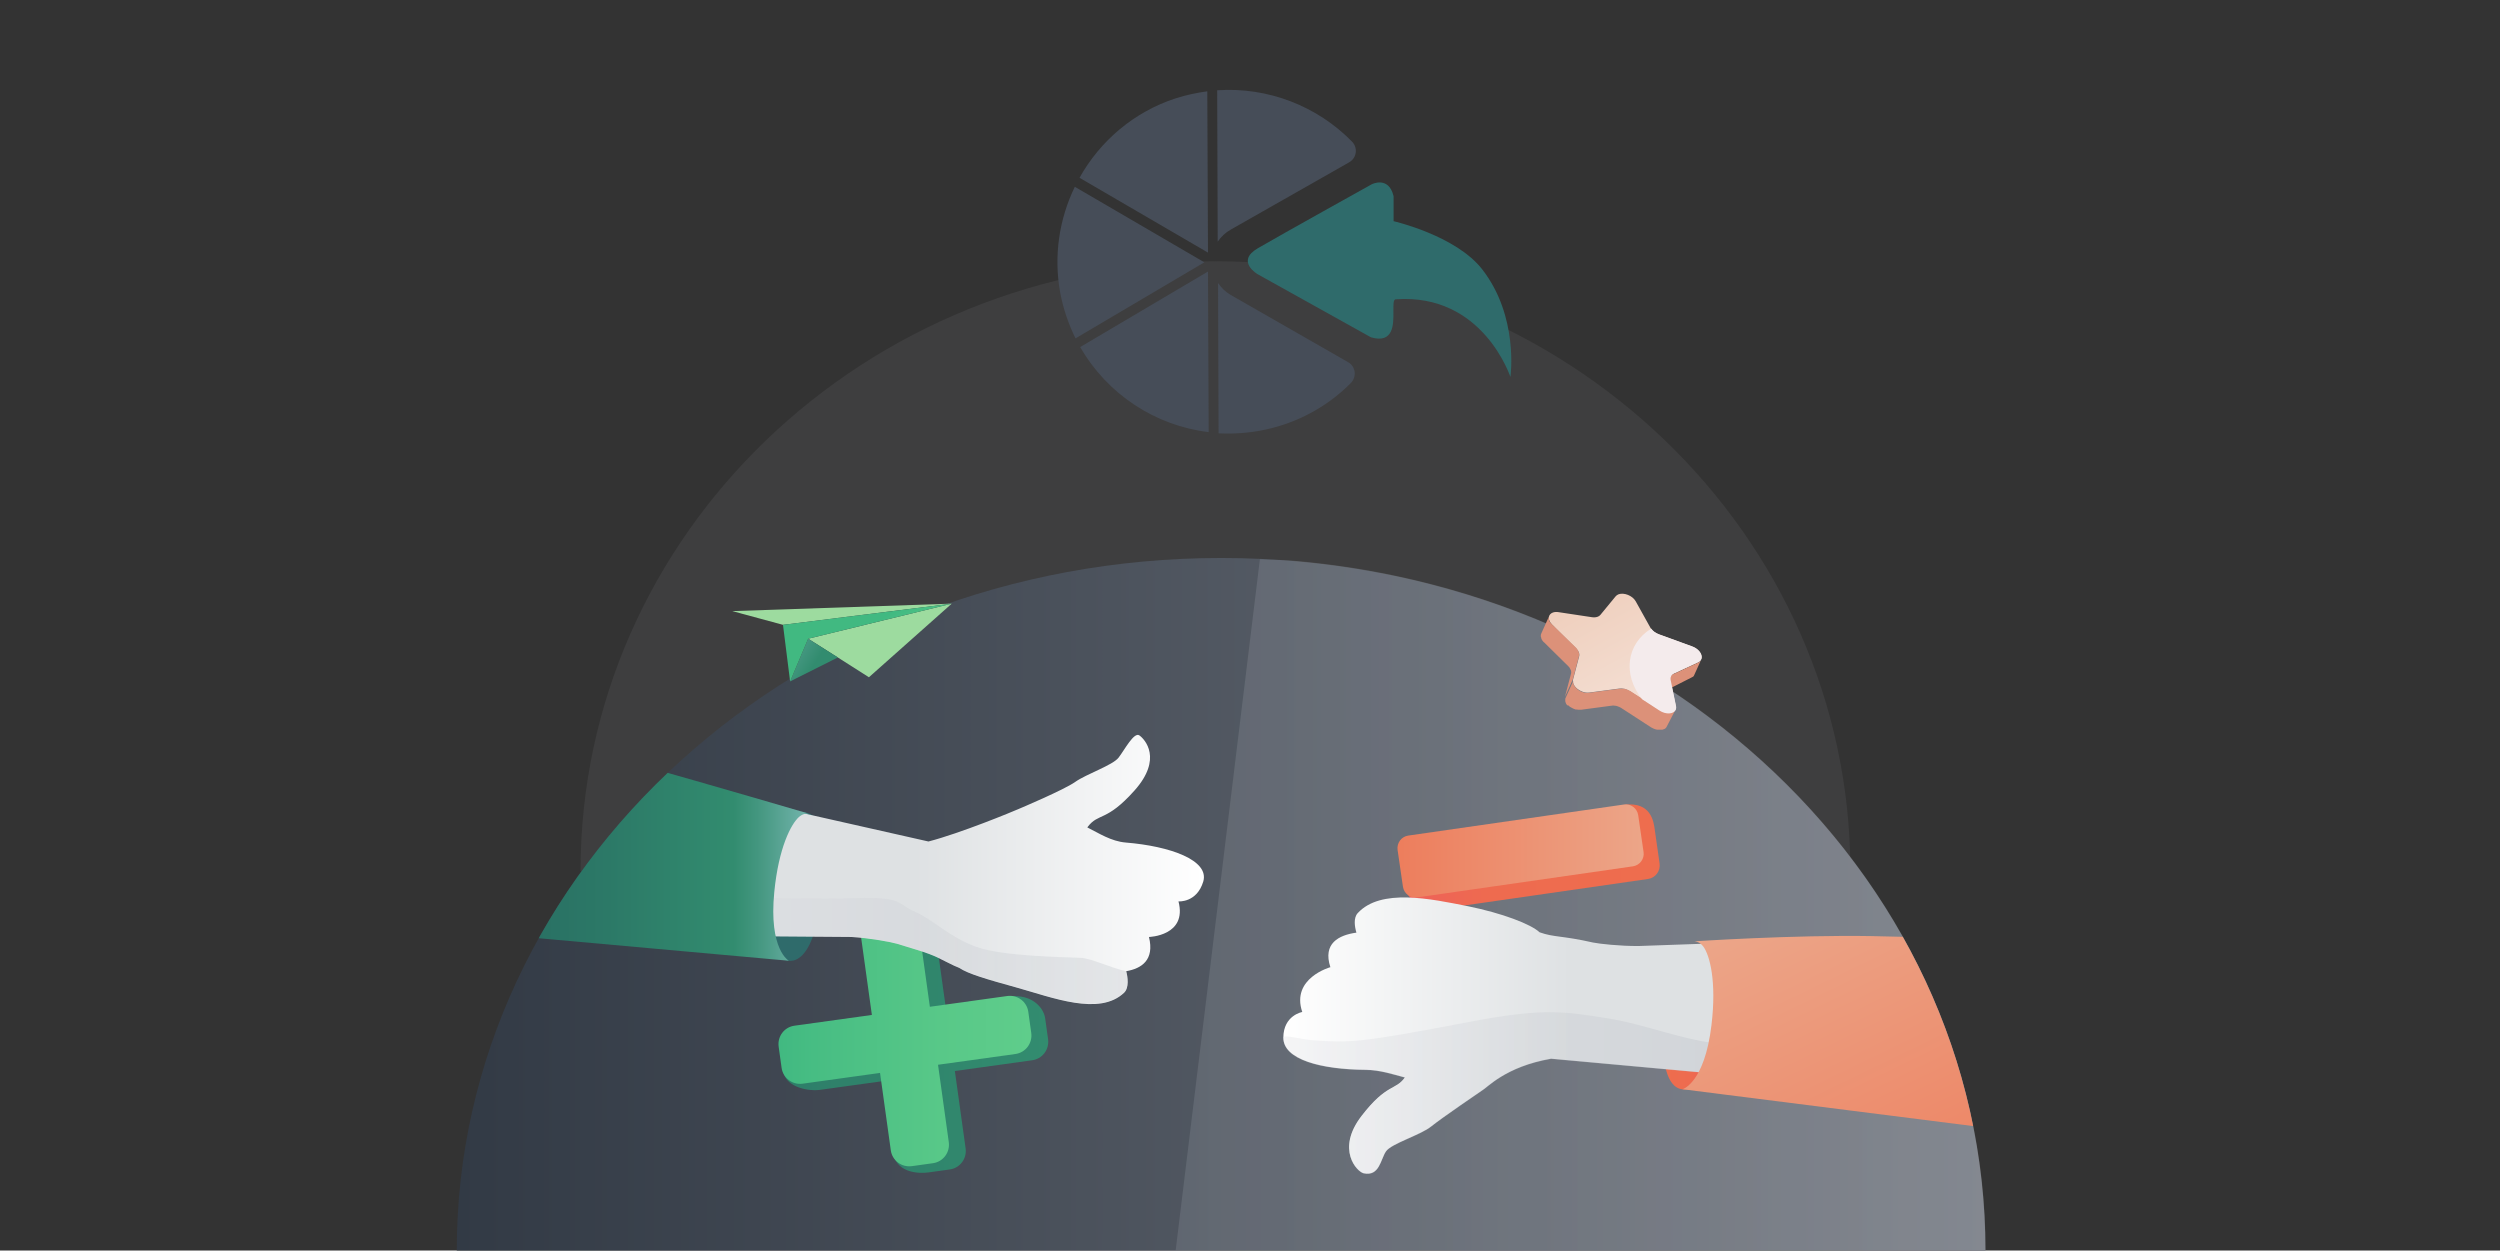 <svg version="1.1" id="Layer_1" xmlns="http://www.w3.org/2000/svg" xmlns:xlink="http://www.w3.org/1999/xlink" x="0" y="0" viewBox="0 0 1440 720.3" style="enable-background:new 0 0 1440 720.3" xml:space="preserve"><rect x="0" y="0" width="1440" height="720.3" fill="#333333" stroke="none"/><style>.st5{fill:#dc9179}.st7{fill:#9ddb9f}.st15{fill:#2f6b6b}.st24{fill:#464d58}</style><g id="b"><g id="c"><path d="M700.1 150.5c-202 0-365.7 157.2-365.7 351.2h731.4c0-194-163.7-351.2-365.7-351.2z" style="opacity:.1;fill:#a1a8b0;enable-background:new"/><path style="fill:none" d="M0 0h1440v720H0z"/><linearGradient id="SVGID_1_" gradientUnits="userSpaceOnUse" x1="1143.6" y1="3798.85" x2="263.1" y2="3798.85" gradientTransform="translate(0 -3278)"><stop offset="0" style="stop-color:#6f747d"/><stop offset="1" style="stop-color:#323a45"/></linearGradient><path d="M703.4 321.4c-243.2 0-440.3 178.6-440.3 398.9h880.5c.1-220.3-197-398.9-440.2-398.9z" style="fill:url(#SVGID_1_)"/><linearGradient id="SVGID_00000165213293393724763560000007166012437026400430_" gradientUnits="userSpaceOnUse" x1="677.2" y1="3799.1" x2="1143.7" y2="3799.1" gradientTransform="translate(0 -3278)"><stop offset="0" style="stop-color:#a9afb7"/><stop offset="1" style="stop-color:#dbdce1"/></linearGradient><path style="opacity:.19;fill:url(#SVGID_00000165213293393724763560000007166012437026400430_);enable-background:new" d="M1143.7 720.1c0-207.8-175.4-378.5-399.5-397.2-3.6-.3-14.9-.5-18.5-.8l-48.5 398h466.5z"/><linearGradient id="SVGID_00000163772773877822861240000010915202476468618380_" gradientUnits="userSpaceOnUse" x1="1015.583" y1="2098.309" x2="1099.341" y2="2098.309" gradientTransform="rotate(61.269 2451.491 1136.747)"><stop offset="0" style="stop-color:#efcfbd"/><stop offset="1" style="stop-color:#f5e2d8"/></linearGradient><path style="fill:url(#SVGID_00000163772773877822861240000010915202476468618380_)" d="M963 410.5c-1.9.7-4.7.4-7.2-1.3l-17.1-11.1c-1.9-1.2-4.1-1.8-6-1.5l-17.3 2.3c-4.8.6-10.3-3.8-9.3-7.5l3.5-13.3c.4-1.5-.3-3.2-1.8-4.7L894 359.8c-2.9-2.9-2.3-6 .5-7 .9-.3 2-.4 3.2-.2l19.2 2.9c1.2.2 2.3.1 3.2-.2.7-.2 1.3-.6 1.7-1.1l8.8-10.7c.4-.5 1-.9 1.7-1.2 3.1-1.1 8 .7 9.9 4.1l8.4 15.1c.9 1.7 2.7 3.1 4.8 3.9l19.2 7c5.3 1.9 7.4 7.3 3.5 9.1l-14 6.5c-1.5.7-2.3 2.1-1.9 3.8l3.1 15c.4 1.8-.6 3.1-2.3 3.7z"/><path class="st5" d="m959.4 394.3.1-.1.2-.2s.1 0 .1-.1c.1-.1.2-.1.3-.2h.1c.1-.1.6 3.4.8 3.3l13.2-6.7s.1 0 .2-.1c.1 0 .2-.1.3-.2h.1c.1 0 .1-.1.2-.1l.1-.1s.1 0 .1-.1h.1l.1-.1.1-.1c.1-.1.2-.2.2-.3l4-8.8c-.1.1-.2.2-.2.3l-.1.1-.2.2s-.1 0-.1.1c-.1.1-.2.2-.3.2h-.1c-.2.1-.3.2-.5.3l-14 6.5s-.1 0-.2.1c-.1 0-.2.1-.3.1h-.1c-.1 0-.1.1-.2.1l-.1.1s-.1 0-.1.1h-.1l-.2.2-.1.1c-.1.1-.2.2-.2.3l-3.5 5.5c.2-.2.2-.3.3-.4zM889.4 370l13.8 13.6c.2.2.3.4.5.5.1.2.3.4.4.5v.1c.1.2.2.4.3.5l.3.6c.1.2.1.4.2.5v.1c0 .2.1.4.1.5v.5c0 .2 0 .5-.1.7l-3.5 13.3 4.6-10.2 3.5-13.3c.1-.2.1-.5.1-.7v-.6c0-.1 0-.3-.1-.4v-.1c0-.1 0-.1-.1-.2 0-.1-.1-.2-.1-.3 0-.1-.1-.2-.1-.3s-.1-.2-.1-.3c0-.1-.1-.1-.1-.2s-.1-.2-.2-.3l-.1-.1v-.1s0-.1-.1-.1c-.1-.1-.1-.2-.2-.3l-.1-.1v-.1c-.1-.1-.2-.2-.2-.3-.1-.1-.2-.1-.2-.2L894 359.7l-.7-.7c-.2-.2-.4-.5-.5-.7-.1-.2-.3-.5-.4-.7v-.1c-.1-.2-.2-.5-.2-.7-.1-.2-.1-.4-.1-.6v-.5c0-.2 0-.4.1-.6 0-.1 0-.1.1-.2.1-.2.2-.5.3-.7l-4.6 10.2c-.1.2-.2.5-.3.7 0 .1 0 .1-.1.2 0 .2-.1.4-.1.6V366.5c0 .1 0 .3.1.4 0 .1 0 .2.1.3 0 .1.1.2.1.3V367.8c0 .1.1.2.1.3s.1.2.2.3c0 .1.1.1.1.2.1.1.1.2.2.3.1.1.1.2.2.3l.2.2c.1.1.2.2.2.3.2.1.3.2.4.3zM903.1 406.1l.3.3c.1.1.2.2.3.2l.3.3c.1.1.2.2.4.3.1 0 .1.1.2.1s.2.1.2.1c.1 0 .1.1.2.1 0 0 .1 0 .1.1l1.2.6c.4.2.8.3 1.3.5h.8c.2 0 .3.1.5.1H910.8l17.3-2.3c.2 0 .5 0 .7-.1h.7c.2 0 .4 0 .7.1h.1c.2 0 .5.1.7.1.5.1.9.3 1.4.5h.1l1.2.6c.1.1.2.1.3.2l17.1 11.1c.1 0 .1.1.2.1s.1.1.2.1c.3.2.7.4 1 .5.1 0 .2.1.3.1.4.2.8.3 1.2.4.2 0 .4.1.6.1h2.9c.1 0 .2 0 .3-.1.1 0 .2-.1.3-.1.1 0 .2-.1.3-.1s.2-.1.3-.1c.1 0 .1-.1.2-.1.1-.1.2-.1.3-.2.1-.1.2-.1.2-.2l.1-.1.1-.1.1-.1c.1-.1.2-.2.2-.3l5.1-9.8c-.1.1-.2.3-.3.4l-.1.1-.3.3c-.2.1-.3.2-.5.3-.2.1-.4.2-.6.2-.2.1-.5.1-.7.2h-.1c-.2.1-.5.1-.8.1h-.9c-.3 0-.5 0-.8-.1h-.1c-.3 0-.5-.1-.8-.2-.4-.1-.8-.2-1.2-.4-.1 0-.2-.1-.3-.1-.3-.1-.7-.3-1-.5-.1-.1-.3-.1-.4-.2L939 398c-.1 0-.1-.1-.2-.1h-.1c-.4-.2-.8-.5-1.2-.6h-.1c-.5-.2-.9-.4-1.4-.5-.2-.1-.4-.1-.6-.1H933l-17.3 2.3c-.3 0-.6.1-.9.1h-1c-.3 0-.5-.1-.8-.1h-.2c-.1 0-.2-.1-.4-.1-.4-.1-.9-.3-1.3-.4l-1.2-.6c-.1-.1-.2-.1-.3-.2-.1 0-.2-.1-.2-.1-.2-.1-.4-.3-.6-.4l-.6-.6-.6-.6c-.2-.2-.3-.4-.5-.6-.1-.2-.3-.4-.4-.6l-.3-.6v-.1c-.1-.2-.1-.4-.2-.6v-.7c0-.2 0-.5.1-.8l-4.6 10.2c-.1.2-.1.5-.1.8V403.9c0 .1 0 .2.1.3v.2c0 .1 0 .1.1.2 0 .1.1.2.1.3 0 0 0 .1.1.2v.1c0 .1.1.2.2.3 0 .1.1.2.2.3 0 .1.1.1.1.2.1.1.1.2.2.3 0 .1.1.1.2.2 0-.5.1-.4.2-.4z"/><path d="m945.9 402.8 10 6.5c2.5 1.6 5.3 2 7.2 1.3 1.7-.6 2.7-2 2.3-3.9l-3.1-15c-.3-1.6.4-3.1 1.9-3.8l14-6.5c3.9-1.8 1.8-7.2-3.5-9.1l-19.2-7c-1.8-.7-3.4-1.8-4.4-3.2-14.3 8.8-16.6 26.5-5.2 40.7z" style="fill:#f4ebec"/><g><path class="st7" d="m548.2 347.7-47.7 42.4-17.9-11.4-17.1-10.8zM548.2 347.7 451 359.9l-29.2-7.9z"/><linearGradient id="SVGID_00000137095475464028346490000009320937836612002721_" gradientUnits="userSpaceOnUse" x1="803.96" y1="3347.927" x2="768.909" y2="3330.597" gradientTransform="rotate(5.831 29638.099 -1281.494)"><stop offset=".46" style="stop-color:#328c6f"/><stop offset=".73" style="stop-color:#449780"/><stop offset="1" style="stop-color:#5ba696"/></linearGradient><path style="fill:url(#SVGID_00000137095475464028346490000009320937836612002721_)" d="m482.6 378.7-27.5 13.8 10.4-24.6z"/><linearGradient id="SVGID_00000097471361216768041210000016562907702546628270_" gradientUnits="userSpaceOnUse" x1="793.487" y1="3287.09" x2="839.747" y2="3347.26" gradientTransform="rotate(5.831 29638.099 -1281.494)"><stop offset=".46" style="stop-color:#41b981"/><stop offset=".54" style="stop-color:#47bd83"/><stop offset=".81" style="stop-color:#58c888"/><stop offset="1" style="stop-color:#5fcd8b"/></linearGradient><path style="fill:url(#SVGID_00000097471361216768041210000016562907702546628270_)" d="m548.2 347.7-82.7 20.2-10.4 24.6-4.1-32.6z"/></g><g><linearGradient id="SVGID_00000091707128803698712630000016619912380507642039_" gradientUnits="userSpaceOnUse" x1="451.4" y1="3878.974" x2="603.8" y2="3878.974" gradientTransform="translate(0 -3278)"><stop offset="0" style="stop-color:#2e7e69"/><stop offset="1" style="stop-color:#328c6f"/></linearGradient><path style="fill:url(#SVGID_00000091707128803698712630000016619912380507642039_)" d="m581.7 573.9-36.5 9.6-6.2-44.6c-1.1-9.4-14.2-13.2-20-12.4l-4.2 5c-5.9.8-9.9 6.2-9.1 12.1l6.2 44.6-44.6 6.2c-5.9.8-9.9 6.2-9.1 12.1l-6.8 11.5c1.9 8.5 14.7 10.6 20.6 9.8l44.6-6.2-1.8 44.2c2.8 9.7 14.2 10.3 20.1 9.5l12.2-1.7c5.8-.8 9.9-6.2 9.1-12.1l-6.2-44.6 44.6-6.2c5.8-.8 9.9-6.2 9.1-12.1l-1.7-12.2c-.9-5.9-7.4-13.8-20.3-12.5z"/><linearGradient id="SVGID_00000073690775767023259040000013148460704156553869_" gradientUnits="userSpaceOnUse" x1="448.398" y1="3876.95" x2="594.1" y2="3876.95" gradientTransform="translate(0 -3278)"><stop offset="0" style="stop-color:#41b981"/><stop offset=".14" style="stop-color:#47bd83"/><stop offset=".64" style="stop-color:#58c888"/><stop offset="1" style="stop-color:#5fcd8b"/></linearGradient><path style="fill:url(#SVGID_00000073690775767023259040000013148460704156553869_)" d="m580.2 573.7-44.6 6.2-6.2-44.6c-.8-5.8-6.2-9.9-12.1-9.1l-12.2 1.7c-5.9.8-9.9 6.2-9.1 12.1l6.2 44.6-44.6 6.2c-5.9.8-9.9 6.2-9.1 12.1l1.7 12.2c.8 5.8 6.2 9.9 12.1 9.1l44.6-6.2 6.2 44.6c.8 5.8 6.2 9.9 12.1 9.1l12.2-1.7c5.8-.8 9.9-6.2 9.1-12.1l-6.2-44.6 44.6-6.2c5.8-.8 9.9-6.2 9.1-12.1l-1.7-12.2c-.8-5.8-6.2-9.9-12.1-9.1z"/></g><g><linearGradient id="SVGID_00000113315008527909868280000002945771821505795472_" gradientUnits="userSpaceOnUse" x1="839.347" y1="3710.732" x2="693.854" y2="3710.732" gradientTransform="translate(118.6 -3217.407)"><stop offset="0" style="stop-color:#ee6d4e"/><stop offset=".67" style="stop-color:#ee6b4f"/><stop offset=".91" style="stop-color:#ee6456"/><stop offset="1" style="stop-color:#ee5f5c"/></linearGradient><path style="fill:url(#SVGID_00000113315008527909868280000002945771821505795472_)" d="M949.2 506.3 826.5 524c-4.4.6-11-1.2-16-9.4l4-17c-.6-4.4 2.4-8.5 6.8-9.1l114.9-25c14.7-1.6 16.3 9.7 16.9 14.1l2.8 19.6c.7 4.4-2.3 8.5-6.7 9.1z"/><linearGradient id="SVGID_00000083767590662250048640000011074524912586750633_" gradientUnits="userSpaceOnUse" x1="688.28" y1="3707.16" x2="830.122" y2="3707.16" gradientTransform="translate(118.6 -3217.407)"><stop offset="0" style="stop-color:#ed7e5d"/><stop offset="1" style="stop-color:#eca689"/></linearGradient><path style="fill:url(#SVGID_00000083767590662250048640000011074524912586750633_)" d="m811.1 481.3 124.3-17.9c3.9-.6 7.6 2.2 8.2 6.1l3.1 21.3c.6 3.9-2.2 7.6-6.1 8.2l-124.3 17.9c-3.9.6-7.6-2.2-8.2-6.1l-3.1-21.3c-.5-4 2.2-7.6 6.1-8.2z"/></g><g><defs><path id="SVGID_00000021111061187383518350000005964100751239229842_" d="M703.4 321.4c-243.2 0-440.3 178.6-440.3 398.9h880.5c.1-220.3-197-398.9-440.2-398.9z"/></defs><clipPath id="SVGID_00000103226850428041374330000011011653932812503227_"><use xlink:href="#SVGID_00000021111061187383518350000005964100751239229842_" style="overflow:visible"/></clipPath><g style="clip-path:url(#SVGID_00000103226850428041374330000011011653932812503227_)"><path class="st15" d="M469.1 536.6s-4.5 18-14.9 16.8c-9.9-1.2-10.2-14.1-10.2-14.1l25.1-2.7zM442.5 480.8s7.7-16.4 22.6-12.5c9.7 2.6 7.2 14.9 7.2 14.9l-29.8-2.4z"/><linearGradient id="SVGID_00000020368356738428867760000015777530811195226789_" gradientUnits="userSpaceOnUse" x1="693.461" y1="3778.836" x2="425" y2="3778.836" gradientTransform="translate(0 -3278)"><stop offset="0" style="stop-color:#fff"/><stop offset=".62" style="stop-color:#dee1e3"/></linearGradient><path style="fill:url(#SVGID_00000020368356738428867760000015777530811195226789_)" d="M648.4 485.3c-8.4-.7-15.5-5.4-22.1-8.7 0-.1.1-.2.2-.2v-.1c6.3-8.3 10.7-2.7 27-21s5.9-29.5 2.8-31.7c-3.1-2.2-8.6 8.4-12 12.8s-18.5 9.4-25 14-32.4 15.5-32.4 15.5c-3.6 1.6-33.6 14-52.1 18.8l-94.4-21.3-15.4 75.8 65.4.5c11 .7 22.9 2.9 26.2 3.9 19.5 5.9 19.8 6 29.6 11 2.4 1.2 4.4 2.2 6.3 2.9 5.2 3.5 16 6.6 32.6 11.2 21.2 5.9 48.1 16.7 62.4 3.1 3-2.9 2.1-9.1 1.2-12.4 8.8-1.5 16.4-6.4 13.1-19.7 0 0 22.2-.6 17-20.5 0 0 10.6.9 14.3-11.5 3.5-12.2-19-20.3-44.7-22.4z"/><linearGradient id="SVGID_00000044156284874045236560000001564898788125327752_" gradientUnits="userSpaceOnUse" x1="958.37" y1="3895.728" x2="982.31" y2="3895.728" gradientTransform="translate(0 -3278)"><stop offset="0" style="stop-color:#ee6d4e"/><stop offset=".67" style="stop-color:#ee6b4f"/><stop offset=".91" style="stop-color:#ee6456"/><stop offset="1" style="stop-color:#ee5f5c"/></linearGradient><path style="fill:url(#SVGID_00000044156284874045236560000001564898788125327752_)" d="M958.4 607.9s.5 18.6 10.9 19.6c10 1 13-11.6 13-11.6l-23.9-8z"/><path class="st15" d="M993 602.2s-6.5 17-21.7 14c-9.8-1.9-8.2-14.3-8.2-14.3l29.9.3z"/><linearGradient id="SVGID_00000049930734473581568200000015434638419582865298_" gradientUnits="userSpaceOnUse" x1="739.2" y1="3874.483" x2="1006.3" y2="3874.483" gradientTransform="translate(0 -3278)"><stop offset="0" style="stop-color:#fff"/><stop offset=".62" style="stop-color:#dee1e3"/></linearGradient><path style="fill:url(#SVGID_00000049930734473581568200000015434638419582865298_)" d="m1006.3 542.7-62.3 2.2c-11 .1-23-1.3-26.4-2-18.1-4.1-22.4-2.9-30.8-5.9-5-4.7-21.5-11-41.2-15-21.6-4.3-50.3-10.5-63.6 4-2.5 2.8-1.7 7.8-.7 11.2-10.2 1.4-19.5 6.2-15 19.9 0 0-22.8 6.3-16.2 25.8 0 0-10.8 1.9-10.9 14.7-.1 12.7 21.7 18.4 47.5 18.6 8.2.1 15.7 2.6 22.5 4.4-5.4 7.6-10.4 3.3-24.9 22.1-15 19.4-2.6 32.3 1.2 33.1 9.1 1.9 9.7-8 12.8-12.6s20-9.4 26.2-14.5c6.2-5 29-20.5 29-20.5 3.2-1.7 13.5-13.8 39.9-18.4l103 9.4 9.9-76.5z"/><linearGradient id="SVGID_00000000219299692492000730000014697728153114129559_" gradientUnits="userSpaceOnUse" x1="1031.08" y1="3904.242" x2="734.54" y2="3904.242" gradientTransform="translate(0 -3278)"><stop offset="0" style="stop-color:#a9afb7"/><stop offset="1" style="stop-color:#dbdce1"/></linearGradient><path style="opacity:.27;fill:url(#SVGID_00000000219299692492000730000014697728153114129559_);enable-background:new" d="M739.2 597.8c-.3 12.7 21.7 18.4 47.5 18.6 8.2.1 15.7 2.6 22.5 4.4-5.4 7.6-10.4 3.3-24.9 22.1-15 19.4-2.6 32.3 1.2 33.1 9.1 1.9 9.7-8 12.8-12.6s20-9.4 26.2-14.5c6.2-5 29-20.5 29-20.5 3.2-1.7 13.5-13.8 39.9-18.4l103 9.4 5.5-41.9c-2.6-7.9-1.3 24.1-7.1 23.9-21.9-.7-46.5-11.5-69.7-15s-35-6.2-78.7 2.2c-64.5 12.4-69 11.8-87.5 10.8-10.5-.5-19.6-4-19.7-1.6z"/><linearGradient id="SVGID_00000142869763162590629370000008095220964596040350_" gradientUnits="userSpaceOnUse" x1="1237.921" y1="3877.261" x2="1124.672" y2="3681.112" gradientTransform="rotate(4.13 45312.931 1435.39)"><stop offset="0" style="stop-color:#ed7e5d"/><stop offset="1" style="stop-color:#eca689"/></linearGradient><path style="fill:url(#SVGID_00000142869763162590629370000008095220964596040350_)" d="M975.9 542.2s2.9-.1 5.2 3c3.6 4.8 7.8 19.8 4.7 45.3-4 33.5-16.7 36.9-16.7 36.9l277.6 35.2 35.1-107.3s-38.8-13-203.6-16.1c-44.5-.8-102.3 3-102.3 3z"/><linearGradient id="SVGID_00000026859078042460970610000016941421231802172802_" gradientUnits="userSpaceOnUse" x1="696.88" y1="3825.635" x2="411.08" y2="3825.635" gradientTransform="translate(0 -3278)"><stop offset="0" style="stop-color:#a9afb7"/><stop offset="1" style="stop-color:#dbdce1"/></linearGradient><path style="opacity:.27;fill:url(#SVGID_00000026859078042460970610000016941421231802172802_);enable-background:new" d="M490.4 539.6c11 .7 22.9 2.9 26.2 3.9 19.5 5.9 19.8 6 29.6 11 2.4 1.2 4.4 2.2 6.3 2.9 5.2 3.5 16 6.6 32.6 11.2 21.2 5.9 48.1 16.7 62.4 3.1 2.6-2.5 2.3-8 1.2-12.3-8.6-1.7-19.8-7.4-26.4-7.7-7.8-.4-44.4-.7-59.9-6.3-15.5-5.5-25.2-15.9-35.5-20.3s-6.3-8.5-32.9-7.8c-22.2.6-52.9 0-64.4-.3l-4.5 22 65.3.6z"/><linearGradient id="SVGID_00000163778562190534173670000013153941175681568664_" gradientUnits="userSpaceOnUse" x1="175.8" y1="3761.572" x2="466" y2="3761.572" gradientTransform="translate(0 -3278)"><stop offset="0" style="stop-color:#235d5c"/><stop offset=".24" style="stop-color:#25645f"/><stop offset=".6" style="stop-color:#2c7967"/><stop offset=".85" style="stop-color:#328c6f"/><stop offset=".9" style="stop-color:#449780"/><stop offset="1" style="stop-color:#74b5ad"/></linearGradient><path style="fill:url(#SVGID_00000163778562190534173670000013153941175681568664_)" d="M466 468.7s-2.8-.7-5.7 1.8c-4.6 4-11.8 17.7-14.3 43.2-3.3 33.5 8.4 39.7 8.4 39.7l-278.6-25.1 8.6-107.1s23.1-26 183 19.1c42.7 12 98.6 28.4 98.6 28.4z"/></g></g><g><path d="M870 217.1c.1-.4 4.8-34.9-16.2-61.9-15.2-19.6-51.1-27.8-51.1-27.8V113c-2.8-11.8-12.5-6.9-12.5-6.9s-52.7 29.3-65.7 36.9c-13 7.6 0 15 0 15s55.6 30.9 65.2 36.3c13.1 3.8 13-7.5 12.9-15.2 0-3.7-.1-6.6 1.3-6.7 50.4-3.6 66 44.7 66.1 44.7" style="fill-rule:evenodd;clip-rule:evenodd;fill:#2f6b6b"/><path class="st24" d="M619.1 107.6c-9 18.5-12.3 39.8-8.4 61.1 1.8 9.4 4.8 18.1 8.8 26.2l74.2-43.8-74.6-43.5zM695.4 52.6c-6 .8-12.1 2.1-18.1 4-24.3 7.9-43.7 24.7-55.5 45.8l74 43.1-.4-92.9zM709 132.2l68.1-38.7c4.4-2.5 5.2-8.4 1.6-12C758.8 61.2 730.5 50 701.1 52l.3 87.2c1.9-2.8 4.4-5.2 7.6-7zM732.9 246.5c17.8-4.6 33.2-13.8 45.2-25.9 3.5-3.6 2.8-9.5-1.6-12l-67.6-38.7c-3.1-1.8-5.5-4.2-7.3-6.9l.3 86.6c10.2.5 20.6-.4 31-3.1zM622.2 199.9c15.6 27.2 43.2 45.3 74 49l-.4-92.5-73.6 43.5z"/></g></g></g></svg>
